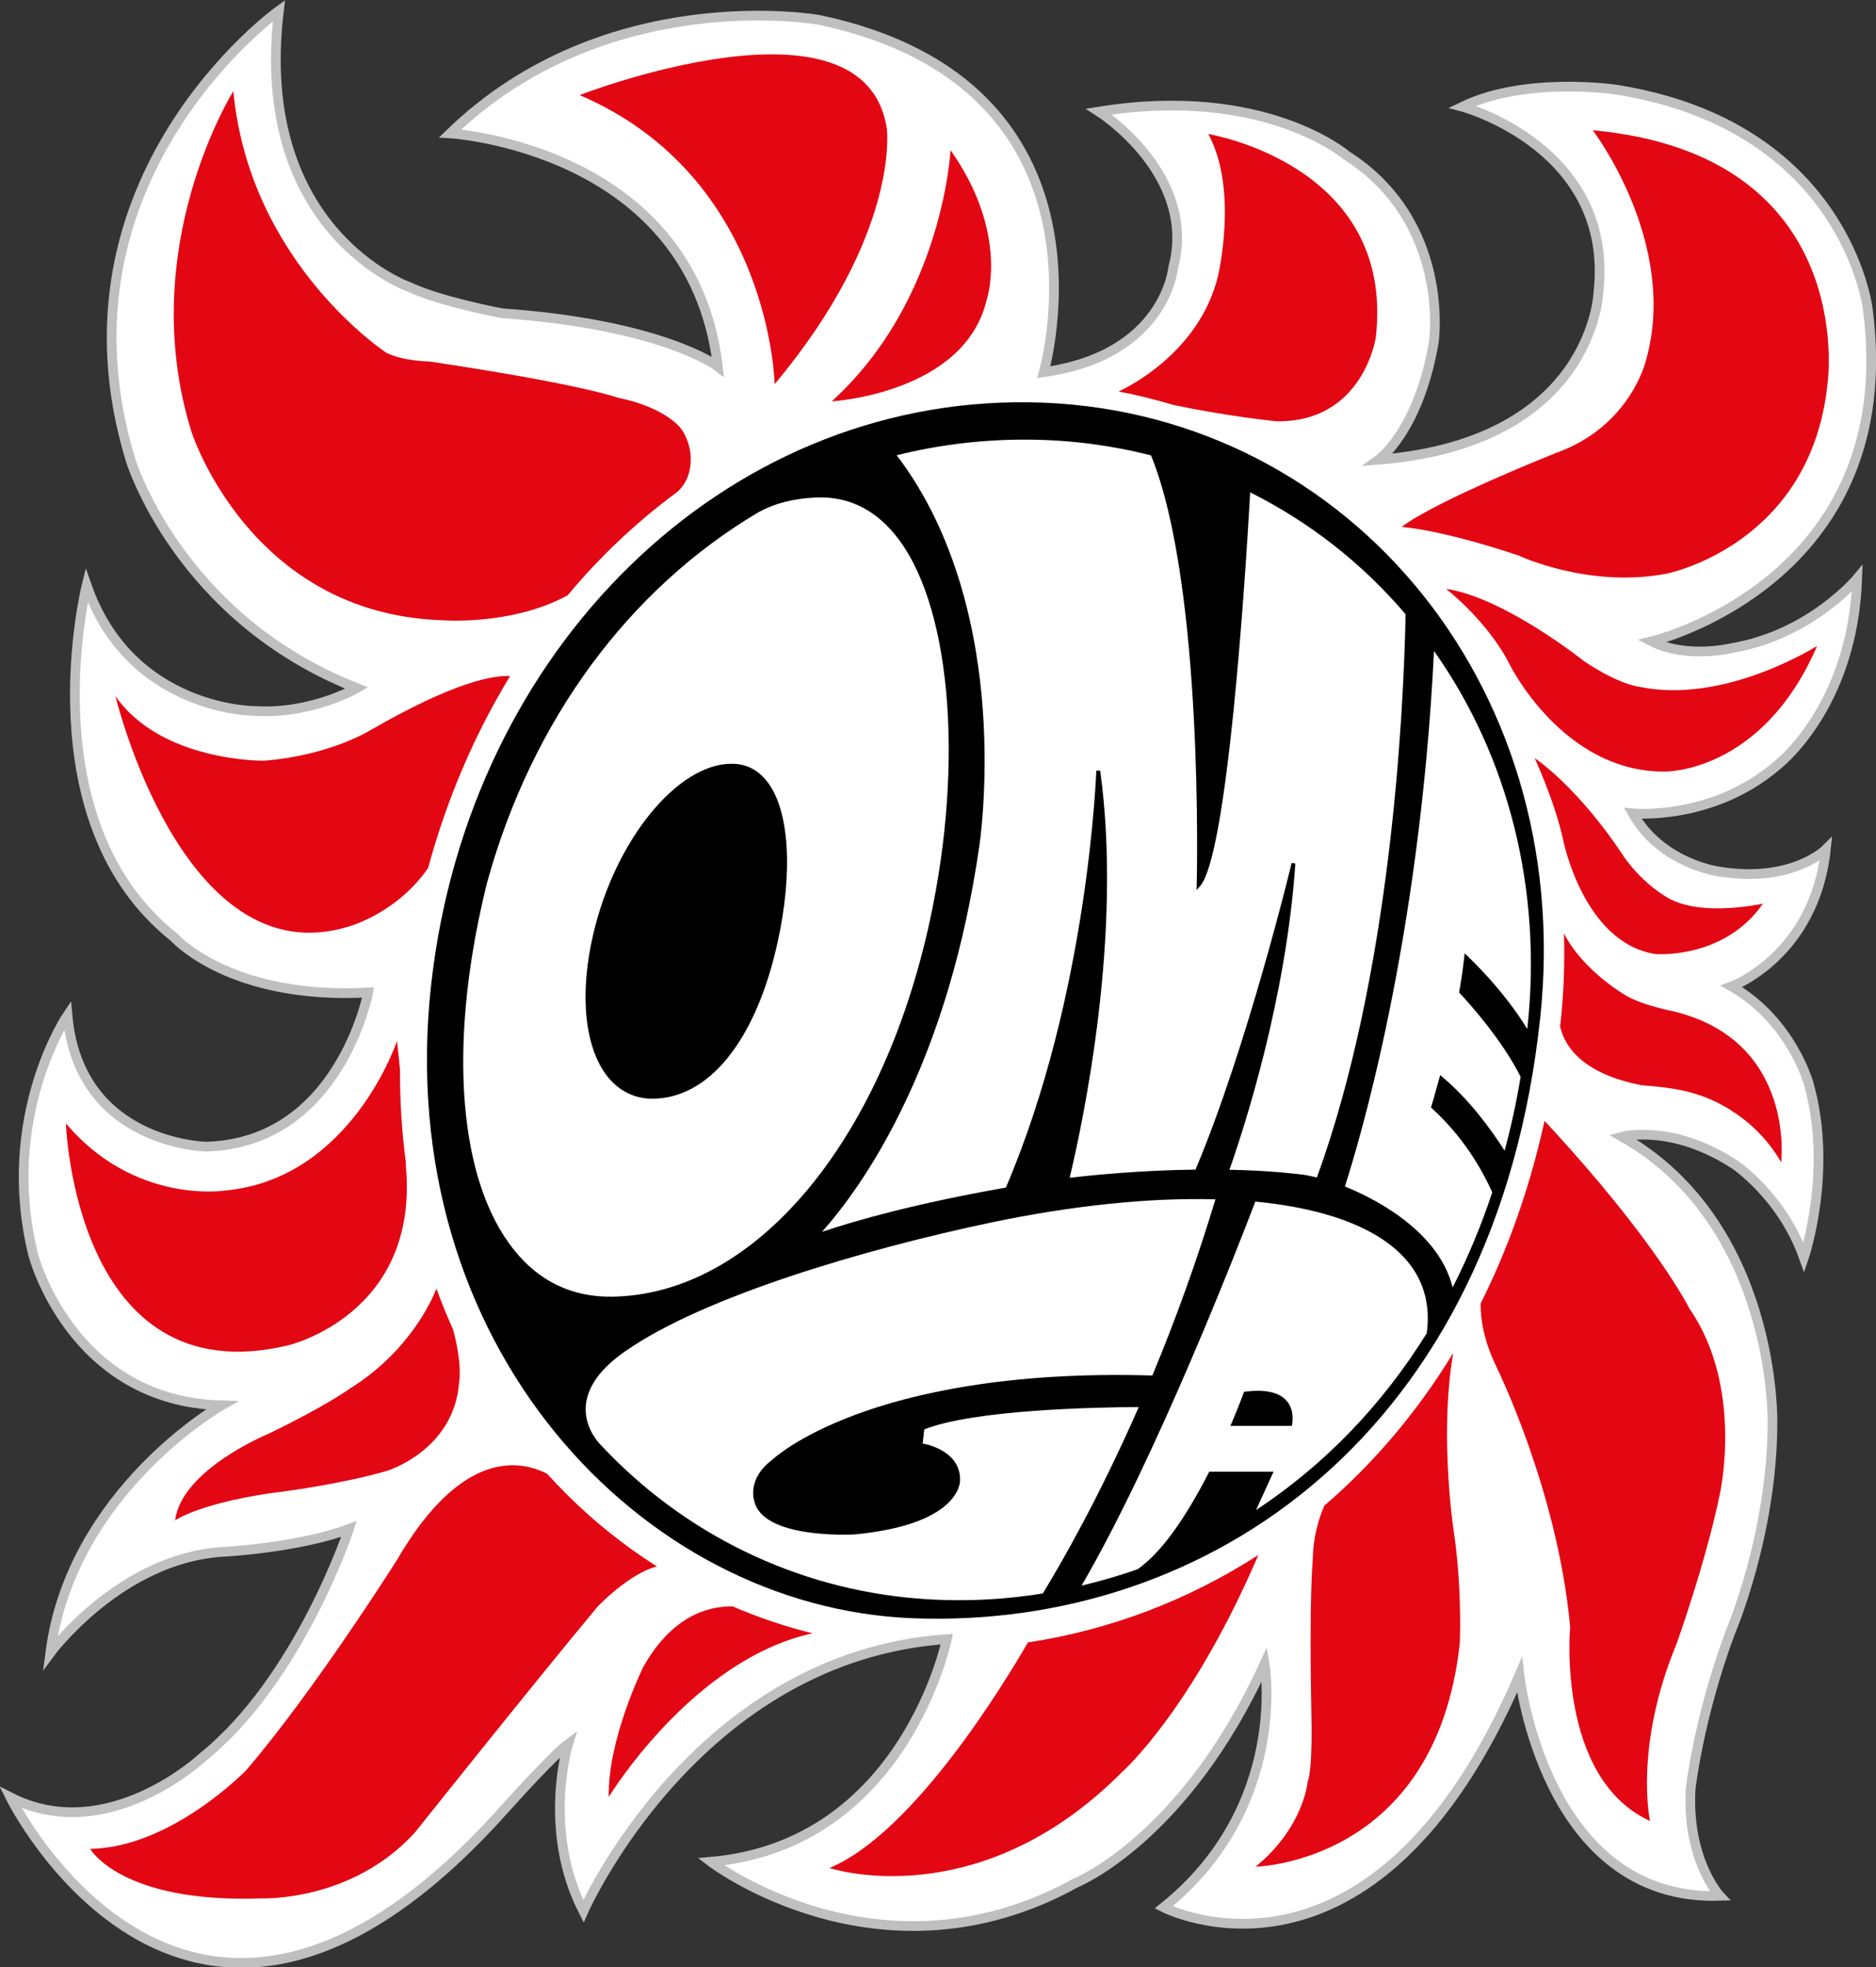 <?xml version="1.0" encoding="utf-8"?>
<!-- Generator: Adobe Illustrator 22.1.0, SVG Export Plug-In . SVG Version: 6.00 Build 0)  -->
<svg version="1.1" id="Layer_1" xmlns="http://www.w3.org/2000/svg" xmlns:xlink="http://www.w3.org/1999/xlink" x="0px" y="0px"
	 viewBox="0 0 1420.6 1489.6" style="enable-background:new 0 0 1420.6 1489.6;" xml:space="preserve">
<rect x="0" y="0" width="1420.6" height="1489.6" fill="#333333" stroke="none"/>
<style type="text/css">
	.st0{fill:#FFFFFF;stroke:#BFBFBF;stroke-width:7.35;}
	.st1{fill:#FFFFFF;}
	.st2{fill:#E30613;}
</style>
<path class="st0" d="M430.3,1320.3c0,0-20.2,64.8,11.5,126.8c0,0,85-193,275.2-206c0,0-31.7,155.6-178.6,168.6
	c0,0,128.2,98,276.6,15.8c0,0,82.1-33.1,142.6-165.7c0,0,18.7,108-76.4,184.4c0,0,158.5,82.1,269.4-175.8
	c0,0,18.7,171.4,151.7,167.1c0,0-25-26.9-22.1-80.7c0,0,5.8-53.3,29.8-118.1c0,0,32.2-74.4,32.2-159.9c0,0,2.9-149.8-113.8-216.1
	c0,0,37.5-10.1,85,20.9c0,0,36,23.8,52.6,70.6c0,0,22.3-65.5,3.6-131.8c0,0-13-47.5-58.3-73.5c0,0,62.7-23.1,71.3-103.7
	c0,0-25.9,25.9-81.4,16.6c0,0-43.2-5.8-64.8-43.9c0,0,59.8,5.8,108.8-36c0,0,57.6-43.2,61.2-141.9c0,0-35.3,42.5-94.4,52.6
	c0,0-34.6,8.6-61.2-5c0,0,190.9-45.4,163.5-252.1c0,0-16.6-138.3-190.9-165.7c0,0-68.4-10.1-116,13c0,0,115.3,31,103,140.5
	c0,0-3.6,113.8-166.4,126.8c0,0,30.3-21.6,41.8-89.3c0,0,13-90.8-66.3-141.2c0,0-61.9-53.3-187.3-33.1c0,0,74.9,47.5,56.2,118.1
	c0,0-5.8,66.3-98,79.2c0,0,63-217.8-170.4-266.8c0,0-160.9-28.6-279.1,86c0,0,183,10.8,202.7,176.5c0,0-41.3-31.7-163.3-40.3
	c0,0-46.6-8.6-71.1-20.2c0,0-118.1-41.8-98-208.9c0,0-177.2,126.8-112.4,340c0,0,36,119.6,171.4,172.9c0,0-34.6,20.2-77.8,17.3
	c0,0-93.6,0-126.8-95.1c0,0-44.7,178.6,66.3,266.5c0,0,41.8,47.5,146.9,41.8c0,0-21.6,113.8-122.5,116.7c0,0-96.5-1.4-105.2-99.4
	c0,0-51.9,76.4-25.9,181.5c0,0,28.8,110.9,142.6,113.8c0,0-113.8,64.8-129.7,187.3c0,0,53.3-72,131.1-76.4c0,0,56.2-2.9,95.1-17.3
	c0,0-37.5,113.8-110.9,172.9c0,0-72,67.7-145.5,30.3c0,0,135.4,275.2,373.1,10.1C419.4,1328.2,430.3,1320.3,430.3,1320.3
	L430.3,1320.3z"/>
<path d="M691.5,1225.3c224.3,8.5,441.8-141.3,474.9-455.4c26.8-254.5-151.3-462.4-387.5-465.3c-230.5-2.9-424.1,186.5-452.4,440.8
	C296.3,1017.7,485.2,1217.5,691.5,1225.3z"/>
<g>
	<path class="st1" d="M676.9,403.8c-16.1-19.1-36-28.2-59.3-27.1c-16.9,0.8-30.9,4.4-43,11c-98.8,58.5-171.8,157.9-205.6,280
		c-0.8,3-1.5,6-2.2,9c-27.6,117-19.2,217.9,22.5,269.8c19.1,23.8,44,35.7,74.1,35.3c107.2-1.4,203.9-115.6,240.6-284.1
		C730.7,575.2,719.6,454.3,676.9,403.8L676.9,403.8z M588.7,714.1c-16.4,73.9-52,118-95.1,117.8c-13.3-0.1-24.9-5.9-33.6-16.8
		c-17.4-22.1-21.4-62.5-10.7-108.1c16.7-71.1,63.7-128.8,104.8-128.7c10.7,0,19.6,4.4,26.5,13.1
		C597.7,612.7,600.8,659.7,588.7,714.1L588.7,714.1z"/>
	<path class="st1" d="M741.4,641.9c-10.9,74.7-30.8,141.7-59.2,199.3c-21.6,44-43.8,73.5-59.7,91.5c26.8-9,71.6-21.6,139.2-33.5
		c62.6-146.4,68.3-314.1,68.5-315.7l2.9,0c17.2,123.5-12.7,264.8-23.1,308.3c18.7-2.2,54.2-5.7,95.3-6.2
		c39.1-92.6,72.5-230.8,72.8-232.2l2.8,0.4C974,756.5,941.8,855.1,931,885.7c20.2,0.4,39.1,1.7,56.3,3.8c0.2,0,3.9,0.6,9.9,2.1
		c55.7-152.8,65.6-348.6,67.2-426.5c-33-38.7-72.6-69.7-117.7-92.3c-3.8,67-17.2,274.9-38,298.2l-2.6,2.9l0.1-3.9
		c0.1-2.3,5.6-226.9-34.6-325.2c-29.5-7.5-60.2-11.6-91.2-11.9c-34.4-0.4-68.5,3.6-101.4,11.8c46.7,61.2,61.3,138.3,65.2,192.4
		C748.5,596.3,741.5,641.5,741.4,641.9L741.4,641.9z M1085.9,492.9c-10.9,220.5-57.2,373.6-67.5,405.5c14.4,5.7,70.2,30.2,81.6,76.4
		c11.6-22.7,21.7-46.9,30-72c-7.7-17.2-21.9-42-45.7-63.6l-0.7-0.6l0.3-0.9c0-0.1,2.6-8.6,6.1-21.5l0.6-2.2l1.7,1.5
		c20.2,17,36.5,39.2,47.1,55.8c4.9-18.4,9-37.1,12.1-55.9c-13.7-27.6-38.7-55.5-46.1-63.4l-0.5-0.5l0.1-0.7c1.7-9.6,3-18.4,3.8-26.1
		l0.3-2.9l2.1,2c0.3,0.3,27.2,25.4,45.3,55.3l0.2-1.5C1167.8,674.1,1142.7,573.2,1085.9,492.9L1085.9,492.9z M727,1121
		c0,1.4-0.4,33.2-79.6,40.8c-2.9,0.2-71,3.6-76.4-26.1l0,0.2c-0.2-0.7-4.9-16.4,13.4-30.3c1-0.9,19.3-18.1,63.9-34.6
		c41.2-15.3,113.6-32.8,224.3-29.5c18.2-43.6,34.1-88.2,47.8-133.4c-49.9-1.4-108.7,4.7-170.1,17.6c-95.2,20-217.9,56.1-276.9,97.5
		c-18.2,12.6-28.1,26.1-29.7,40.1c-1.7,15.5,7.6,26.9,10.5,30c63.4,68.3,149,109.8,240.9,117.1c31.4,2.5,63.2,1.2,94.6-3.9
		c14.5-23.8,42.8-73.1,72.6-141.1c-31.4,0.1-124.6,1.9-162.4,16.9l-1.2,10.7C704.8,1094.1,727.5,1100,727,1121L727,1121z"/>
	<path class="st1" d="M950.6,909.8c-13,34.1-75.2,194.2-131.6,290.8c14.3-3.4,28.5-7.5,42.4-12.4c17-11.8,35.1-36.4,53.9-73.1
		l0.4-0.8h46.5c0,0,2.2,0,2.2,0l-0.9,2l-12.4,27.1c51.8-34.2,95.3-79.2,129.3-133.9c2.8-20.4-1.8-38.3-13.5-53.1
		C1047,931.3,1006.8,915.2,950.6,909.8L950.6,909.8z M978.5,1078.4l-0.2,1.2h-46.6l0.9-2c5.8-13.6,9.1-22.9,9.2-23l0.3-0.8l0.9-0.1
		c14.6-1.8,24.9,0.3,30.6,6.2C977.9,1064.2,979.6,1070.6,978.5,1078.4L978.5,1078.4z"/>
</g>
<g>
	<path class="st2" d="M511.1,373.8c14.9-10.6,15.6-35.5,3.8-50.2c0,0-11.8-15.4-47.2-22.5c0,0-26.7-10.1-142.6-27.4
		c0,0-18.7,0-32.4-6.5c0,0-103.7-67.7-116-198.1c0,0-74.9,118.9-31.7,257.9c0,0,43.9,137.6,189.4,142.6c0,0,52.7,4.4,95.4-18.8
		C454.2,421.6,481.4,395.8,511.1,373.8L511.1,373.8z M586.6,290.9c95.1-113.8,85-193,85-193C655.7-12.3,438.9,72,438.9,72
		C583.7,133.9,586.6,290.9,586.6,290.9z M629.8,303.9c0,0,100.8-5.8,117.4-77.1c0,0,17.3-49.7-27.4-113.1
		C719.8,113.7,714.1,227.5,629.8,303.9L629.8,303.9z M966.9,319c65.5,0.7,74.9-63.4,74.9-63.4C1056.9,124.5,915,101.5,915,101.5
		c23.1,42.5,7.2,108,7.2,108c-14.3,57.8-69,84.1-75.1,86.9c14.1,2.7,28,6.2,41.8,10.3C932.2,315.7,966.9,319,966.9,319L966.9,319z
		 M1206.1,98.6c0,0,65.5,85.7,40.3,174.3c0,0-11.5,49.7-67.7,69.9c0,0-90.8,36-117.4,56.2c0,0,28.1,1.4,88.6,21.6
		c0,0,53.3,25.2,112.4,13.7c0,0,109.5-21.6,121.7-144.8C1384,289.5,1407.7,117.3,1206.1,98.6L1206.1,98.6z M1241.3,520
		c0,0-15.1-1.4-41.8-19.4c0,0-60.5-48.3-104.4-54.7c0,0,31.7,24.5,48.3,57.6c0,0,40.3,81.4,117.4,80.7c0,0,73.5,1.4,115.2-95.1
		C1376,489,1306.2,533.7,1241.3,520L1241.3,520z M1253.6,722.4c0,0,51.9,4.3,81.4-38.2c0,0-44.7,10.1-70.6-3.6
		c0,0-18.7-9.4-34.6-31.7c0,0-30.3-48.3-67.7-74.9c0,0,15.1,32.4,21.6,61.9C1183.7,636,1198.9,713.8,1253.6,722.4L1253.6,722.4z
		 M1266.6,765.6c0,0-23.1-4.3-36-12.2c0,0-31.7-18.2-46.3-46.6c0.7,23.5-0.2,47.1-2.9,70.5v0c3.7,15.8,17.7,36,62.2,44.5
		c0,0,26.7,1.4,42.5,7.2c0,0,39.6,10.8,62.7,51.1C1348.7,880.1,1360.2,787.9,1266.6,765.6L1266.6,765.6z M1132.3,1033.1
		c0,0,47.1,94.1,56.7,198.8c0,0-10.6,114.3,60.5,146.9c0,0-12.5-55.7,20.2-134.5c0,0,22.1-61.5,32.7-113.3c0,0,18.2-80.7-23.1-140.2
		c0,0-25.3-51.4-109.7-142.1c-11.2,50.9-27.7,97-48.4,138.3C1121.1,999.7,1123.9,1015.1,1132.3,1033.1L1132.3,1033.1z
		 M1002.8,1140.1c-5,11.7-8.5,25.3-8.7,40.9c0,0-2.9,27.9-1,120.1c0,0,1,38.4-2.9,48c0,0-2.9,34.6-39.4,64.3
		c0,0,136.4-2.4,154.6-169c0,0,1.9-36.5-3.8-79.7c0,0-12.3-74.4-1.2-140.2C1072.8,1069.8,1039.7,1108.4,1002.8,1140.1z
		 M628.1,1414.4c0,0,112.4,37.5,221.9-73c0,0,52.1-45.8,102.9-164c-54,34.8-113.6,57-174.5,66.2
		C760.5,1274.5,691.8,1387.9,628.1,1414.4L628.1,1414.4z M486.9,1262.6c0,0-26.9,54.7-25.9,98c0,0,63.1-104,154.3-123.9
		c-20.7-5.1-41-12-60.6-20.4C535,1216.1,508.2,1224.4,486.9,1262.6L486.9,1262.6z M414.4,1116c-20.5-10.7-64.9-18.8-113.7,65
		c0,0-62.4,98.9-114.3,159.4c0,0-56.7,58.6-118.1,59.5c0,0,23.1,41.3,129.7,37.5c0,0,68.2,2.9,116.2-49.9c0,0,86.4-108.5,138.3-171
		c0,0,24.1-25.3,45-30.4C467,1166.8,439.1,1143.3,414.4,1116L414.4,1116z M265.1,1051.3c0,0-18.3,13.4-62.4,34.6
		c0,0-65.3,26.9-70.1,65.3c0,0,20.2-14.4,83.6-22.1c0,0,44.2-5.8,76.8-15.4c0,0,50.9-15.4,54.7-67.2c0,0,2.6-13.2-4.6-39.8
		c-4.6-10.2-8.8-20.5-12.6-31C326.8,985.2,309.4,1023.7,265.1,1051.3L265.1,1051.3z M302.9,810c-0.7-7.3-1.4-14.5-2.3-21.8
		c0,0-34.6,104.7-130.6,113.3c0,0-68.2,10.6-120.1-50.9c0,0,6.7,206.5,168.1,168.1c0,0,99.9-23.1,89.3-136.4c0,0,0-0.8,0-2.4
		C304.3,857.4,302.8,834,302.9,810L302.9,810z"/>
	<path class="st2" d="M280.5,552.9c0,0-30.7,19.2-80.7,23.1c0,0-77.8,1-112.4-49c0,0,50.9,212.3,175.8,174.8c0,0,36.7-9.5,61-44.6
		c14.3-52.7,35.4-101.6,62.1-145.3C374,511.2,344.5,515.9,280.5,552.9L280.5,552.9z"/>
</g>
</svg>
